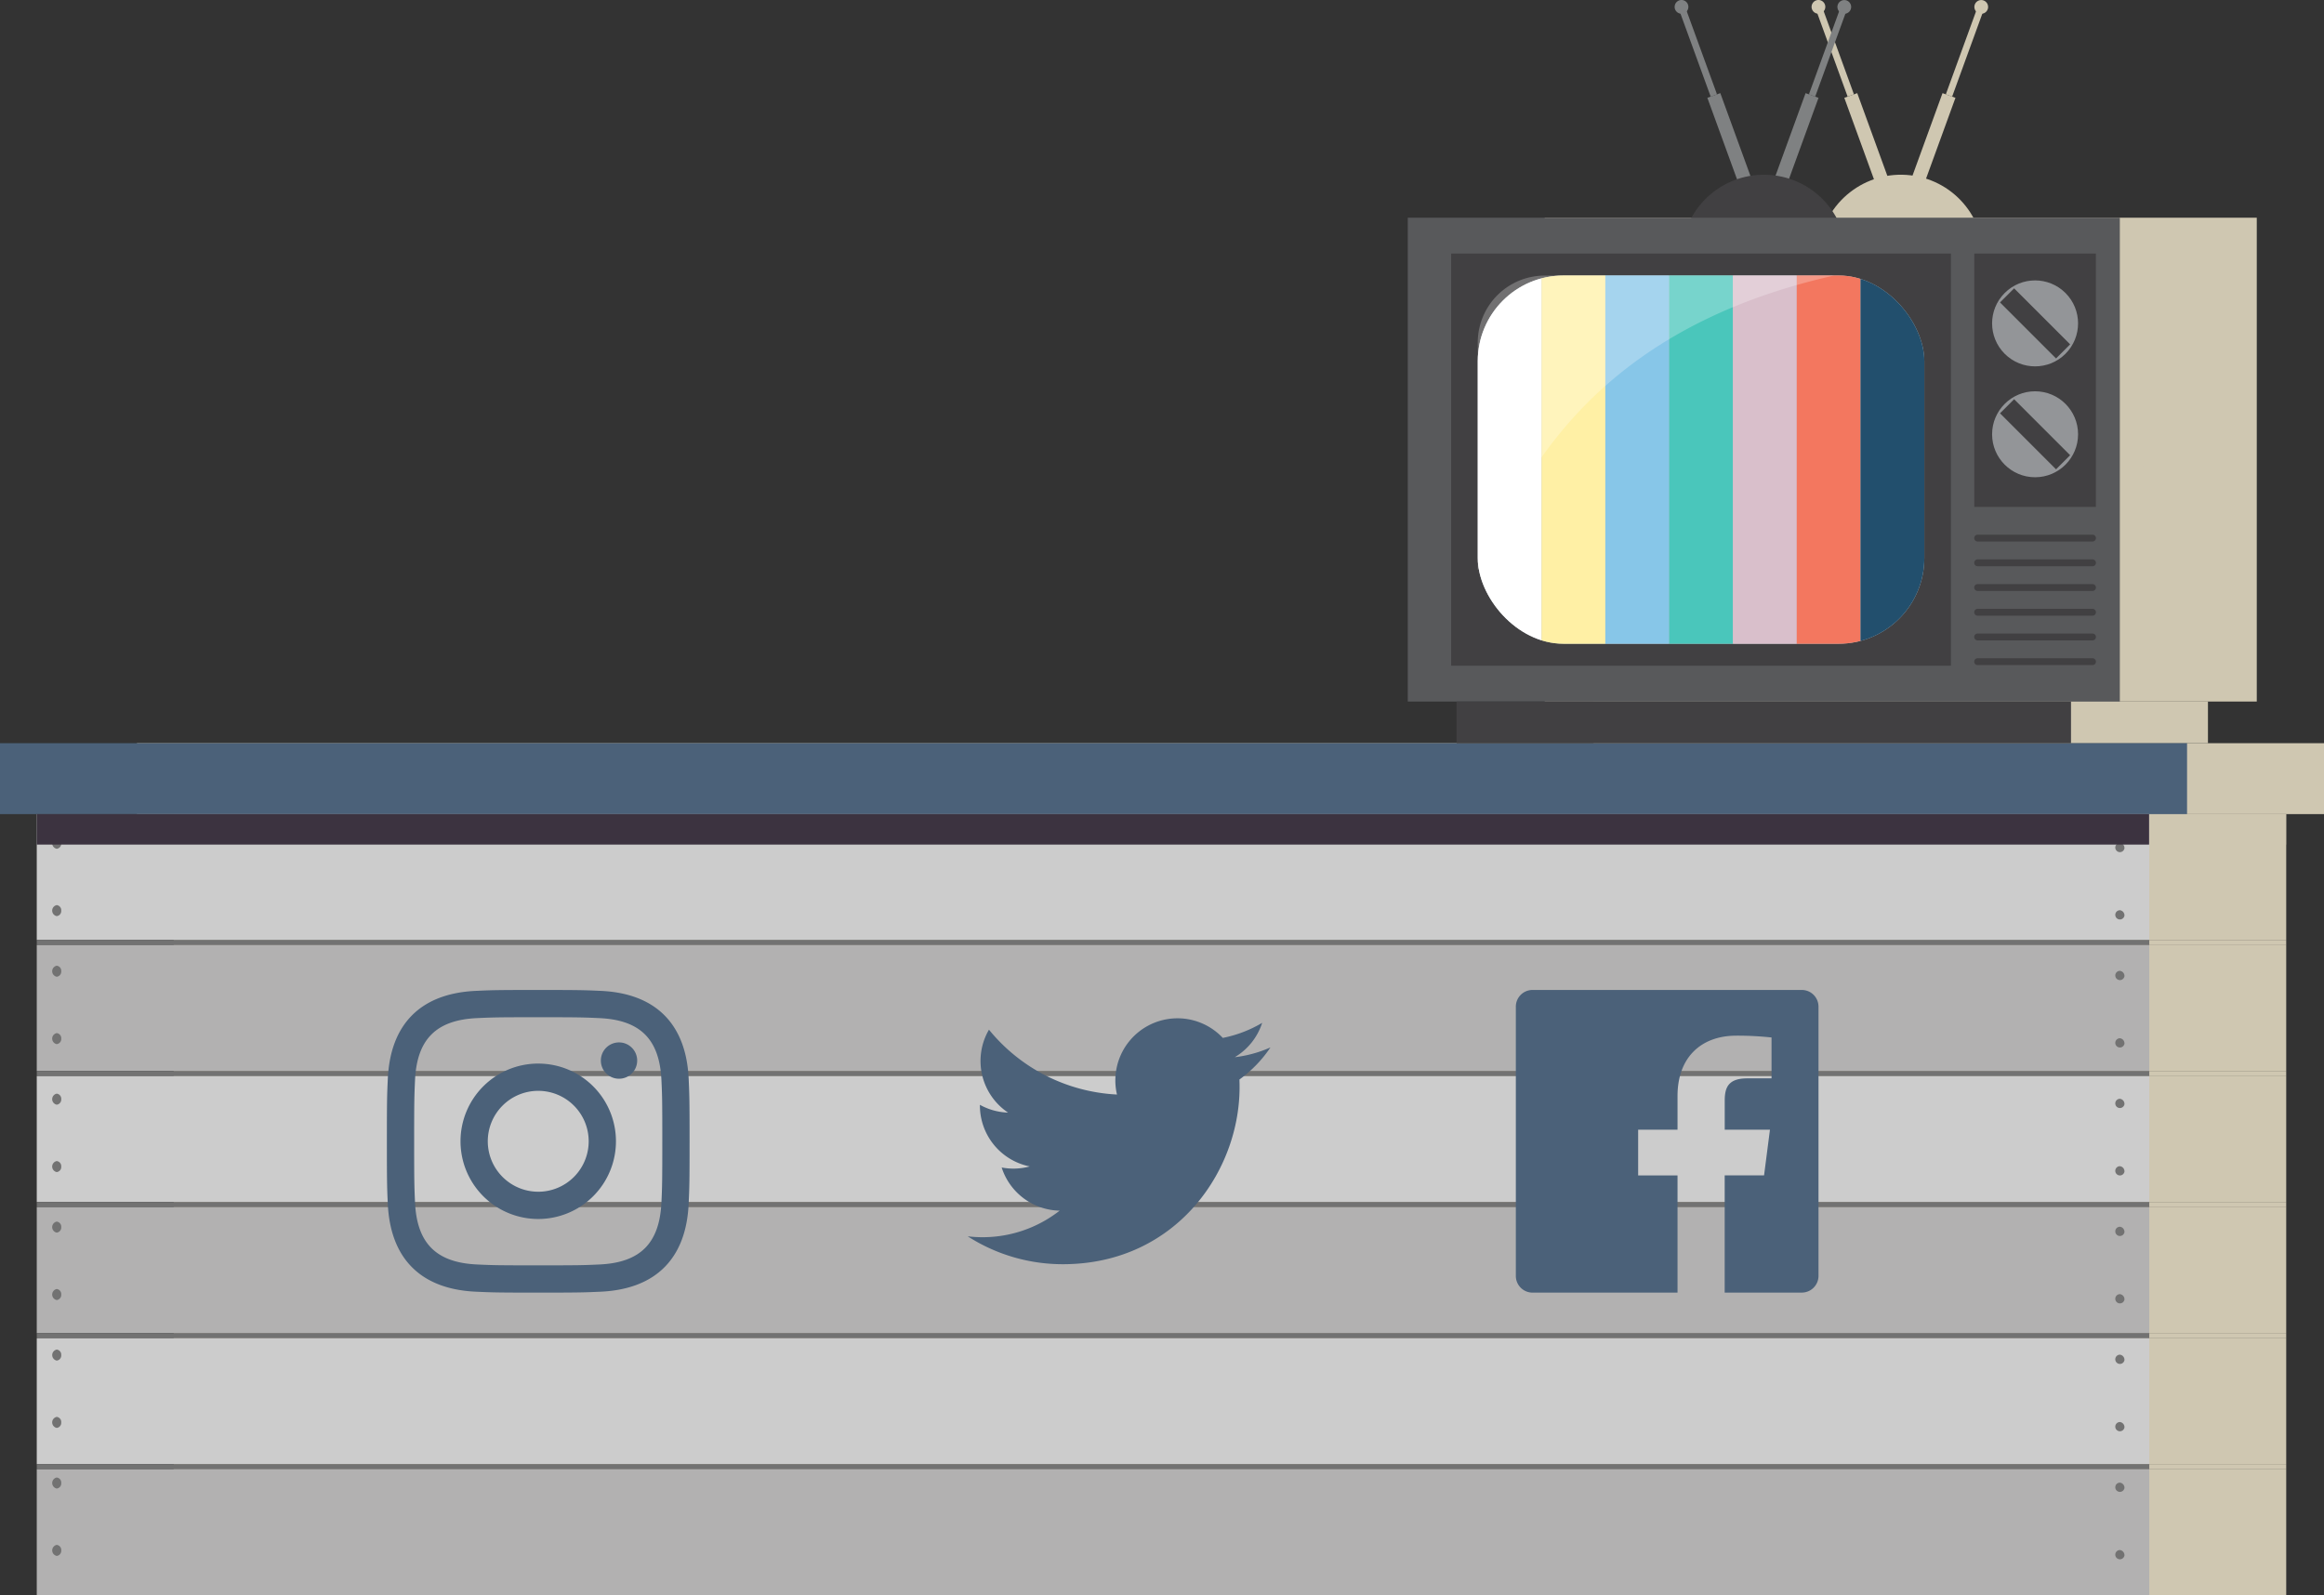 <svg xmlns="http://www.w3.org/2000/svg" xmlns:xlink="http://www.w3.org/1999/xlink" viewBox="0 0 1357.57 931.91"><rect x="0" y="0" width="1357.57" height="931.91" fill="#333333" stroke="none"/><defs><style>.cls-1,.cls-4{fill:#cfc7b1;}.cls-2{fill:none;}.cls-3{clip-path:url(#clip-path);}.cls-23,.cls-4{opacity:0.25;}.cls-5{fill:#ccc;}.cls-6{fill:#727272;}.cls-7{fill:#b2b1b1;}.cls-8{fill:#4b6179;}.cls-9{fill:#3c3340;}.cls-10{fill:#7f8182;}.cls-11{fill:#414042;}.cls-12{fill:#58595b;}.cls-13{fill:#bdc3c7;}.cls-14{fill:#939598;}.cls-15{clip-path:url(#clip-path-2);}.cls-16,.cls-23{fill:#fff;}.cls-17{fill:#fff0a5;}.cls-18{fill:#87c6e8;}.cls-19{fill:#4ac6bb;}.cls-20{fill:#d9bfcb;}.cls-21{fill:#f3775f;}.cls-22{fill:#224f6d;}</style><clipPath id="clip-path" transform="translate(0 0)"><rect class="cls-1" x="943.24" y="160.96" width="260.86" height="215.13" rx="50.05"/></clipPath><clipPath id="clip-path-2" transform="translate(0 0)"><rect class="cls-2" x="863.24" y="160.96" width="260.86" height="215.13" rx="50.05"/></clipPath></defs><g id="Layer_9_copy" data-name="Layer 9 copy"><rect class="cls-1" x="101.47" y="475.62" width="1234.03" height="73.48"/><rect class="cls-1" x="101.47" y="549.11" width="1234.03" height="3.08"/><rect class="cls-1" x="101.47" y="552.18" width="1234.03" height="73.48"/><rect class="cls-1" x="101.47" y="625.67" width="1234.03" height="3.08"/><rect class="cls-1" x="101.47" y="628.74" width="1234.03" height="73.48"/><rect class="cls-1" x="101.47" y="702.23" width="1234.03" height="3.08"/><rect class="cls-1" x="101.47" y="705.31" width="1234.03" height="73.48"/><rect class="cls-1" x="101.47" y="778.79" width="1234.03" height="3.08"/><rect class="cls-1" x="101.47" y="781.87" width="1234.03" height="73.48"/><rect class="cls-1" x="101.47" y="855.35" width="1234.03" height="3.08"/><rect class="cls-1" x="101.47" y="858.43" width="1234.03" height="73.48"/><path class="cls-1" d="M115.78,492.66a2.7,2.7,0,1,1-2.64-3.22A3,3,0,0,1,115.78,492.66Z" transform="translate(0 0)"/><path class="cls-1" d="M115.78,532a2.7,2.7,0,1,1-2.64-3.22A3,3,0,0,1,115.78,532Z" transform="translate(0 0)"/><path class="cls-1" d="M115.78,567.41a2.7,2.7,0,1,1-2.64-3.22A3,3,0,0,1,115.78,567.41Z" transform="translate(0 0)"/><path class="cls-1" d="M115.78,606.79a2.7,2.7,0,1,1-2.64-3.22A3,3,0,0,1,115.78,606.79Z" transform="translate(0 0)"/><path class="cls-1" d="M115.78,642.16a2.7,2.7,0,1,1-2.64-3.22A3,3,0,0,1,115.78,642.16Z" transform="translate(0 0)"/><path class="cls-1" d="M115.78,681.54a2.7,2.7,0,1,1-2.64-3.22A3,3,0,0,1,115.78,681.54Z" transform="translate(0 0)"/><path class="cls-1" d="M115.78,716.91a2.7,2.7,0,1,1-2.64-3.22A3,3,0,0,1,115.78,716.91Z" transform="translate(0 0)"/><path class="cls-1" d="M115.78,756.29a2.7,2.7,0,1,1-2.64-3.22A3,3,0,0,1,115.78,756.29Z" transform="translate(0 0)"/><path class="cls-1" d="M115.78,791.66a2.7,2.7,0,1,1-2.64-3.22A3,3,0,0,1,115.78,791.66Z" transform="translate(0 0)"/><path class="cls-1" d="M115.78,831a2.7,2.7,0,1,1-2.64-3.22A3,3,0,0,1,115.78,831Z" transform="translate(0 0)"/><path class="cls-1" d="M115.78,866.42a2.7,2.7,0,1,1-2.64-3.23A3,3,0,0,1,115.78,866.42Z" transform="translate(0 0)"/><path class="cls-1" d="M115.78,905.79a2.7,2.7,0,1,1-2.64-3.22A3,3,0,0,1,115.78,905.79Z" transform="translate(0 0)"/><path class="cls-1" d="M1321,495.66a2.7,2.7,0,1,1-2.64-3.22A3,3,0,0,1,1321,495.66Z" transform="translate(0 0)"/><path class="cls-1" d="M1321,535a2.7,2.7,0,1,1-2.64-3.22A3,3,0,0,1,1321,535Z" transform="translate(0 0)"/><path class="cls-1" d="M1321,570.41a2.7,2.7,0,1,1-2.64-3.22A3,3,0,0,1,1321,570.41Z" transform="translate(0 0)"/><path class="cls-1" d="M1321,609.79a2.7,2.7,0,1,1-2.64-3.22A3,3,0,0,1,1321,609.79Z" transform="translate(0 0)"/><path class="cls-1" d="M1321,645.16a2.7,2.7,0,1,1-2.64-3.22A3,3,0,0,1,1321,645.16Z" transform="translate(0 0)"/><path class="cls-1" d="M1321,684.54a2.7,2.7,0,1,1-2.64-3.22A3,3,0,0,1,1321,684.54Z" transform="translate(0 0)"/><path class="cls-1" d="M1321,719.91a2.7,2.7,0,1,1-2.64-3.22A3,3,0,0,1,1321,719.91Z" transform="translate(0 0)"/><path class="cls-1" d="M1321,759.29a2.7,2.7,0,1,1-2.64-3.22A3,3,0,0,1,1321,759.29Z" transform="translate(0 0)"/><path class="cls-1" d="M1321,794.66a2.7,2.7,0,1,1-2.64-3.22A3,3,0,0,1,1321,794.66Z" transform="translate(0 0)"/><path class="cls-1" d="M1321,834a2.7,2.7,0,1,1-2.64-3.22A3,3,0,0,1,1321,834Z" transform="translate(0 0)"/><path class="cls-1" d="M1321,869.41a2.7,2.7,0,1,1-2.64-3.22A3,3,0,0,1,1321,869.41Z" transform="translate(0 0)"/><path class="cls-1" d="M1321,908.79a2.7,2.7,0,1,1-2.64-3.22A3,3,0,0,1,1321,908.79Z" transform="translate(0 0)"/><rect class="cls-1" x="80" y="434.19" width="1277.57" height="41.43"/><rect class="cls-1" x="101.47" y="475.62" width="1233.93" height="17.81"/><rect class="cls-1" x="1089.57" y="53.58" width="8.04" height="72.81" transform="translate(35.17 379.46) rotate(-20)"/><rect class="cls-1" x="1069.76" y="2.36" width="3.92" height="55.07" transform="translate(54.41 368.36) rotate(-20)"/><circle class="cls-1" cx="1062.3" cy="4.02" r="4.02" transform="translate(608.82 964.68) rotate(-64.95)"/><rect class="cls-1" x="1122.03" y="53.58" width="8.04" height="72.81" transform="translate(2153.42 559.68) rotate(-160)"/><rect class="cls-1" x="1145.96" y="2.36" width="3.92" height="55.07" transform="translate(2216.39 450.61) rotate(-160)"/><circle class="cls-1" cx="1157.34" cy="4.02" r="4.02" transform="translate(107.25 490.61) rotate(-25.06)"/><circle class="cls-1" cx="1110.33" cy="150.33" r="48.27" transform="translate(776.28 1219.83) rotate(-80.36)"/><rect class="cls-1" x="902.35" y="127.19" width="415.95" height="282.66"/><rect class="cls-1" x="927.68" y="148.13" width="291.96" height="240.78"/><rect class="cls-1" x="1233.28" y="148.13" width="71.03" height="148.02"/><rect class="cls-1" x="943.24" y="160.96" width="260.86" height="215.13" rx="50.05"/><rect class="cls-1" x="930.87" y="409.85" width="358.91" height="24.34"/><circle class="cls-1" cx="1268.8" cy="188.94" r="25.11" transform="translate(238.02 952.51) rotate(-45)"/><rect class="cls-1" x="1262.97" y="165.8" width="11.65" height="46.28" transform="translate(238.02 952.51) rotate(-45)"/><circle class="cls-1" cx="1268.8" cy="253.71" r="25.11"/><rect class="cls-1" x="1262.97" y="230.57" width="11.65" height="46.28" transform="translate(192.22 971.48) rotate(-45)"/><rect class="cls-1" x="943.24" y="160.96" width="260.86" height="215.13" rx="50.05"/><g class="cls-3"><rect class="cls-1" x="943.24" y="160.96" width="37.27" height="215.13"/><rect class="cls-1" x="980.5" y="160.96" width="37.27" height="215.13"/><rect class="cls-1" x="1017.77" y="160.96" width="37.27" height="215.13"/><rect class="cls-1" x="1055.03" y="160.96" width="37.27" height="215.13"/><rect class="cls-1" x="1092.3" y="160.96" width="37.27" height="215.13"/><rect class="cls-1" x="1129.56" y="160.96" width="37.27" height="215.13"/><rect class="cls-1" x="1166.83" y="160.96" width="37.27" height="215.13"/></g><path class="cls-1" d="M1302.35,316.37h-67.11a2,2,0,0,1-2-2h0a2,2,0,0,1,2-2h67.11a2,2,0,0,1,2,2h0A2,2,0,0,1,1302.35,316.37Z" transform="translate(0 0)"/><path class="cls-1" d="M1302.35,330.81h-67.11a2,2,0,0,1-2-2h0a2,2,0,0,1,2-2h67.11a2,2,0,0,1,2,2h0A2,2,0,0,1,1302.35,330.81Z" transform="translate(0 0)"/><path class="cls-1" d="M1302.35,345.25h-67.11a2,2,0,0,1-2-2h0a2,2,0,0,1,2-2h67.11a2,2,0,0,1,2,2h0A2,2,0,0,1,1302.35,345.25Z" transform="translate(0 0)"/><path class="cls-1" d="M1302.35,359.69h-67.11a2,2,0,0,1-2-2h0a2,2,0,0,1,2-2h67.11a2,2,0,0,1,2,2h0A2,2,0,0,1,1302.35,359.69Z" transform="translate(0 0)"/><path class="cls-1" d="M1302.35,374.13h-67.11a2,2,0,0,1-2-2h0a2,2,0,0,1,2-2h67.11a2,2,0,0,1,2,2h0A2,2,0,0,1,1302.35,374.13Z" transform="translate(0 0)"/><path class="cls-1" d="M1302.35,388.57h-67.11a2,2,0,0,1-2-2h0a2,2,0,0,1,2-2h67.11a2,2,0,0,1,2,2h0A2,2,0,0,1,1302.35,388.57Z" transform="translate(0 0)"/><path class="cls-4" d="M982.38,161h168.88C1001.08,194.83,966.6,289.31,943.23,333V200.11A39.15,39.15,0,0,1,982.38,161Z" transform="translate(0 0)"/></g><g id="Layer_9" data-name="Layer 9"><rect class="cls-5" x="21.47" y="475.62" width="1234.03" height="73.48"/><rect class="cls-6" x="21.47" y="549.11" width="1234.03" height="3.08"/><rect class="cls-7" x="21.47" y="552.18" width="1234.03" height="73.48"/><rect class="cls-6" x="21.47" y="625.67" width="1234.03" height="3.08"/><rect class="cls-5" x="21.47" y="628.74" width="1234.03" height="73.48"/><rect class="cls-6" x="21.47" y="702.23" width="1234.03" height="3.08"/><rect class="cls-7" x="21.47" y="705.31" width="1234.03" height="73.48"/><rect class="cls-6" x="21.47" y="778.79" width="1234.03" height="3.08"/><rect class="cls-5" x="21.47" y="781.87" width="1234.03" height="73.48"/><rect class="cls-6" x="21.47" y="855.35" width="1234.03" height="3.08"/><rect class="cls-7" x="21.47" y="858.43" width="1234.03" height="73.48"/><path class="cls-6" d="M35.78,492.66a3,3,0,0,1-2.64,3.22,3.28,3.28,0,0,1,0-6.44A3,3,0,0,1,35.78,492.66Z" transform="translate(0 0)"/><path class="cls-6" d="M35.78,532a3,3,0,0,1-2.64,3.22,3.28,3.28,0,0,1,0-6.44A3,3,0,0,1,35.78,532Z" transform="translate(0 0)"/><path class="cls-6" d="M35.78,567.41a3,3,0,0,1-2.64,3.22,3.28,3.28,0,0,1,0-6.44A3,3,0,0,1,35.78,567.41Z" transform="translate(0 0)"/><path class="cls-6" d="M35.78,606.79A3,3,0,0,1,33.14,610a3.28,3.28,0,0,1,0-6.44A3,3,0,0,1,35.78,606.79Z" transform="translate(0 0)"/><path class="cls-6" d="M35.78,642.16a3,3,0,0,1-2.64,3.22,3.28,3.28,0,0,1,0-6.44A3,3,0,0,1,35.78,642.16Z" transform="translate(0 0)"/><path class="cls-6" d="M35.78,681.54a3,3,0,0,1-2.64,3.22,3.28,3.28,0,0,1,0-6.44A3,3,0,0,1,35.78,681.54Z" transform="translate(0 0)"/><path class="cls-6" d="M35.78,716.91a3,3,0,0,1-2.64,3.22,3.28,3.28,0,0,1,0-6.44A3,3,0,0,1,35.78,716.91Z" transform="translate(0 0)"/><path class="cls-6" d="M35.78,756.29a3,3,0,0,1-2.64,3.22,3.28,3.28,0,0,1,0-6.44A3,3,0,0,1,35.78,756.29Z" transform="translate(0 0)"/><path class="cls-6" d="M35.78,791.66a3,3,0,0,1-2.64,3.23,3.29,3.29,0,0,1,0-6.45A3,3,0,0,1,35.78,791.66Z" transform="translate(0 0)"/><path class="cls-6" d="M35.78,831a3,3,0,0,1-2.64,3.22,3.28,3.28,0,0,1,0-6.44A3,3,0,0,1,35.78,831Z" transform="translate(0 0)"/><path class="cls-6" d="M35.78,866.42a3,3,0,0,1-2.64,3.22,3.29,3.29,0,0,1,0-6.45A3,3,0,0,1,35.78,866.42Z" transform="translate(0 0)"/><path class="cls-6" d="M35.78,905.79A3,3,0,0,1,33.14,909a3.29,3.29,0,0,1,0-6.45A3,3,0,0,1,35.78,905.79Z" transform="translate(0 0)"/><path class="cls-6" d="M1241,495.66a2.7,2.7,0,1,1-2.64-3.22A3,3,0,0,1,1241,495.66Z" transform="translate(0 0)"/><path class="cls-6" d="M1241,535a2.7,2.7,0,1,1-2.64-3.22A3,3,0,0,1,1241,535Z" transform="translate(0 0)"/><path class="cls-6" d="M1241,570.41a2.7,2.7,0,1,1-2.64-3.22A3,3,0,0,1,1241,570.41Z" transform="translate(0 0)"/><path class="cls-6" d="M1241,609.79a2.7,2.7,0,1,1-2.64-3.22A3,3,0,0,1,1241,609.79Z" transform="translate(0 0)"/><path class="cls-6" d="M1241,645.16a2.7,2.7,0,1,1-2.64-3.22A3,3,0,0,1,1241,645.16Z" transform="translate(0 0)"/><path class="cls-6" d="M1241,684.54a2.7,2.7,0,1,1-2.64-3.22A3,3,0,0,1,1241,684.54Z" transform="translate(0 0)"/><path class="cls-6" d="M1241,719.91a2.7,2.7,0,1,1-2.64-3.22A3,3,0,0,1,1241,719.91Z" transform="translate(0 0)"/><path class="cls-6" d="M1241,759.29a2.7,2.7,0,1,1-2.64-3.22A3,3,0,0,1,1241,759.29Z" transform="translate(0 0)"/><path class="cls-6" d="M1241,794.66a2.7,2.7,0,1,1-2.64-3.22A3,3,0,0,1,1241,794.66Z" transform="translate(0 0)"/><path class="cls-6" d="M1241,834a2.7,2.7,0,1,1-2.64-3.22A3,3,0,0,1,1241,834Z" transform="translate(0 0)"/><path class="cls-6" d="M1241,869.41a2.7,2.7,0,1,1-2.64-3.22A3,3,0,0,1,1241,869.41Z" transform="translate(0 0)"/><path class="cls-6" d="M1241,908.79a2.7,2.7,0,1,1-2.64-3.22A3,3,0,0,1,1241,908.79Z" transform="translate(0 0)"/><rect class="cls-8" y="434.19" width="1277.57" height="41.43"/><rect class="cls-9" x="21.47" y="475.62" width="1233.93" height="17.81"/><rect class="cls-10" x="1009.57" y="53.58" width="8.04" height="72.81" transform="translate(30.35 352.09) rotate(-20)"/><rect class="cls-10" x="989.76" y="2.36" width="3.92" height="55.07" transform="translate(49.59 341) rotate(-20)"/><circle class="cls-10" cx="982.3" cy="4.02" r="4.02" transform="translate(562.7 892.21) rotate(-64.95)"/><rect class="cls-10" x="1042.03" y="53.58" width="8.04" height="72.81" transform="translate(1998.25 532.32) rotate(-160)"/><rect class="cls-10" x="1065.96" y="2.36" width="3.92" height="55.07" transform="translate(2061.22 423.25) rotate(-160)"/><circle class="cls-10" cx="1077.34" cy="4.02" r="4.02" transform="translate(99.72 456.73) rotate(-25.06)"/><circle class="cls-11" cx="1030.33" cy="150.33" r="48.27" transform="translate(709.67 1140.96) rotate(-80.36)"/><rect class="cls-12" x="822.35" y="127.19" width="415.95" height="282.66"/><rect class="cls-11" x="847.68" y="148.13" width="291.96" height="240.78"/><rect class="cls-11" x="1153.28" y="148.13" width="71.03" height="148.02"/><rect class="cls-13" x="863.24" y="160.96" width="260.86" height="215.13" rx="50.05"/><rect class="cls-11" x="850.87" y="409.85" width="358.91" height="24.34"/><circle class="cls-14" cx="1188.8" cy="188.94" r="25.11" transform="translate(214.59 895.94) rotate(-45)"/><rect class="cls-11" x="1182.97" y="165.8" width="11.65" height="46.28" transform="translate(214.59 895.94) rotate(-45)"/><circle class="cls-14" cx="1188.8" cy="253.71" r="25.11"/><rect class="cls-11" x="1182.97" y="230.57" width="11.65" height="46.28" transform="translate(168.79 914.91) rotate(-45)"/><g class="cls-15"><rect class="cls-16" x="863.24" y="160.96" width="37.27" height="215.13"/><rect class="cls-17" x="900.5" y="160.96" width="37.27" height="215.13"/><rect class="cls-18" x="937.77" y="160.96" width="37.27" height="215.13"/><rect class="cls-19" x="975.03" y="160.96" width="37.27" height="215.13"/><rect class="cls-20" x="1012.3" y="160.96" width="37.27" height="215.13"/><rect class="cls-21" x="1049.56" y="160.96" width="37.27" height="215.13"/><rect class="cls-22" x="1086.83" y="160.96" width="37.27" height="215.13"/></g><path class="cls-11" d="M1222.35,316.37h-67.11a2,2,0,0,1-2-2h0a2,2,0,0,1,2-2h67.11a2,2,0,0,1,2,2h0A2,2,0,0,1,1222.35,316.37Z" transform="translate(0 0)"/><path class="cls-11" d="M1222.35,330.81h-67.11a2,2,0,0,1-2-2h0a2,2,0,0,1,2-2h67.11a2,2,0,0,1,2,2h0A2,2,0,0,1,1222.35,330.81Z" transform="translate(0 0)"/><path class="cls-11" d="M1222.35,345.25h-67.11a2,2,0,0,1-2-2h0a2,2,0,0,1,2-2h67.11a2,2,0,0,1,2,2h0A2,2,0,0,1,1222.35,345.25Z" transform="translate(0 0)"/><path class="cls-11" d="M1222.35,359.69h-67.11a2,2,0,0,1-2-2h0a2,2,0,0,1,2-2h67.11a2,2,0,0,1,2,2h0A2,2,0,0,1,1222.35,359.69Z" transform="translate(0 0)"/><path class="cls-11" d="M1222.35,374.13h-67.11a2,2,0,0,1-2-2h0a2,2,0,0,1,2-2h67.11a2,2,0,0,1,2,2h0A2,2,0,0,1,1222.35,374.13Z" transform="translate(0 0)"/><path class="cls-11" d="M1222.35,388.57h-67.11a2,2,0,0,1-2-2h0a2,2,0,0,1,2-2h67.11a2,2,0,0,1,2,2h0A2,2,0,0,1,1222.35,388.57Z" transform="translate(0 0)"/><path class="cls-23" d="M902.38,161h168.88C921.08,194.83,886.6,289.31,863.23,333V200.11A39.15,39.15,0,0,1,902.38,161Z" transform="translate(0 0)"/></g><g id="Layer_3" data-name="Layer 3"><path class="cls-8" d="M742.13,611.93a72.37,72.37,0,0,1-20.83,5.71,36.35,36.35,0,0,0,16-20.07,72.6,72.6,0,0,1-23,8.8,36.3,36.3,0,0,0-61.82,33.08,103,103,0,0,1-74.77-37.89A36.33,36.33,0,0,0,588.85,650a36.13,36.13,0,0,1-16.43-4.54,36.31,36.31,0,0,0,29.1,36,36.46,36.46,0,0,1-16.39.62A36.31,36.31,0,0,0,619,707.29a73,73,0,0,1-53.71,15,102.73,102.73,0,0,0,55.61,16.29c67.36,0,105.41-56.88,103.11-107.9A73.79,73.79,0,0,0,742.13,611.93Z" transform="translate(0 0)"/><path class="cls-8" d="M314.41,594.29c23.6,0,26.4.09,35.73.52,24,1.09,35.15,12.46,36.24,36.24.43,9.32.51,12.12.51,35.72s-.09,26.41-.51,35.73c-1.1,23.76-12.26,35.15-36.24,36.24-9.33.43-12.11.51-35.73.51s-26.41-.08-35.73-.51c-24-1.1-35.15-12.52-36.24-36.25-.42-9.32-.51-12.11-.51-35.72s.09-26.4.51-35.73c1.1-23.77,12.26-35.15,36.24-36.24C288,594.38,290.8,594.29,314.41,594.29Zm0-15.93c-24,0-27,.1-36.45.53-32.11,1.47-49.95,19.28-51.42,51.42-.44,9.44-.54,12.44-.54,36.46s.1,27,.53,36.45c1.47,32.11,19.29,49.95,51.43,51.42,9.43.43,12.44.54,36.45.54s27-.11,36.45-.54c32.08-1.47,50-19.28,51.42-51.42.44-9.43.54-12.44.54-36.45s-.1-27-.53-36.45c-1.44-32.08-19.28-50-51.42-51.43C341.43,578.46,338.42,578.36,314.41,578.36Zm0,43a45.4,45.4,0,1,0,45.4,45.4A45.4,45.4,0,0,0,314.41,621.37Zm0,74.87a29.47,29.47,0,1,1,29.47-29.47A29.46,29.46,0,0,1,314.41,696.24ZM361.61,609a10.61,10.61,0,1,0,10.6,10.61A10.61,10.61,0,0,0,361.61,609Z" transform="translate(0 0)"/><path class="cls-8" d="M1052.54,578.36H895.24a9.75,9.75,0,0,0-9.76,9.76v157.3a9.76,9.76,0,0,0,9.76,9.76h84.69V686.7h-23V660h23V640.34c0-22.84,14-35.28,34.33-35.28a186.74,186.74,0,0,1,20.59,1.06V630h-14.13c-11.08,0-13.22,5.27-13.22,13v17h26.42l-3.44,26.69h-23v68.47h45.06a9.76,9.76,0,0,0,9.74-9.77V588.12A9.75,9.75,0,0,0,1052.54,578.36Z" transform="translate(0 0)"/></g></svg>